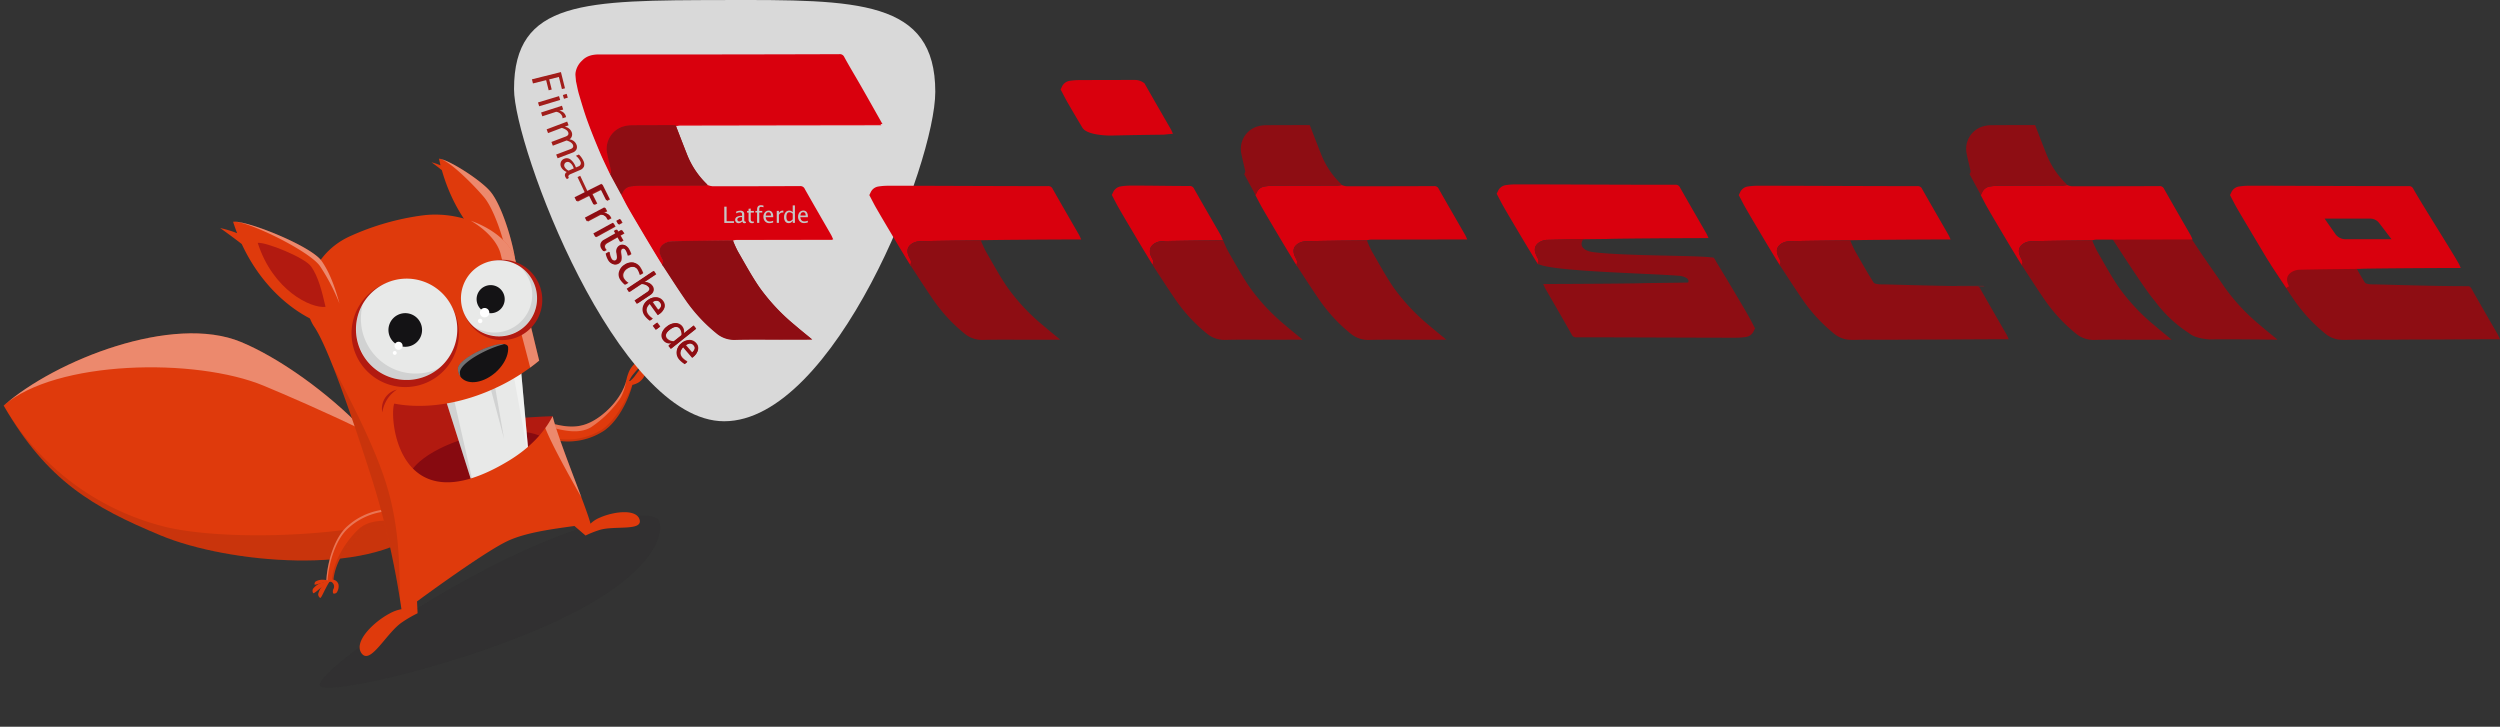 <svg xmlns="http://www.w3.org/2000/svg" xmlns:xlink="http://www.w3.org/1999/xlink" width="874.645" height="254.258" viewBox="0 0 874.645 254.258">
  <rect x="0" y="0" width="874.645" height="254.258" fill="#333333" stroke="none"/>
  <defs>
    <style>
      .cls-1 {
        fill: none;
      }

      .cls-2 {
        clip-path: url(#clip-path);
      }

      .cls-3 {
        opacity: 0.08;
      }

      .cls-4 {
        clip-path: url(#clip-path-3);
      }

      .cls-5 {
        clip-path: url(#clip-path-4);
      }

      .cls-6 {
        fill: #141315;
      }

      .cls-7 {
        fill: #df3a0c;
      }

      .cls-8 {
        opacity: 0.4;
      }

      .cls-9 {
        clip-path: url(#clip-path-5);
      }

      .cls-10 {
        clip-path: url(#clip-path-6);
      }

      .cls-11 {
        fill: #fff;
      }

      .cls-12 {
        fill: #b21a10;
      }

      .cls-13 {
        fill: #870a10;
      }

      .cls-14 {
        fill: #e8e9e8;
      }

      .cls-15 {
        opacity: 0.1;
      }

      .cls-16 {
        clip-path: url(#clip-path-7);
      }

      .cls-17 {
        clip-path: url(#clip-path-8);
      }

      .cls-18 {
        fill: #040506;
      }

      .cls-19 {
        clip-path: url(#clip-path-9);
      }

      .cls-20 {
        clip-path: url(#clip-path-10);
      }

      .cls-21 {
        clip-path: url(#clip-path-11);
      }

      .cls-22 {
        clip-path: url(#clip-path-12);
      }

      .cls-23 {
        clip-path: url(#clip-path-13);
      }

      .cls-24 {
        clip-path: url(#clip-path-14);
      }

      .cls-25 {
        opacity: 0.3;
      }

      .cls-26 {
        clip-path: url(#clip-path-15);
      }

      .cls-27 {
        clip-path: url(#clip-path-16);
      }

      .cls-28 {
        clip-path: url(#clip-path-17);
      }

      .cls-29 {
        clip-path: url(#clip-path-18);
      }

      .cls-30 {
        clip-path: url(#clip-path-19);
      }

      .cls-31 {
        clip-path: url(#clip-path-20);
      }

      .cls-32 {
        clip-path: url(#clip-path-21);
      }

      .cls-33 {
        clip-path: url(#clip-path-22);
      }

      .cls-34 {
        clip-path: url(#clip-path-23);
      }

      .cls-35 {
        clip-path: url(#clip-path-24);
      }

      .cls-36 {
        clip-path: url(#clip-path-25);
      }

      .cls-37 {
        clip-path: url(#clip-path-26);
      }

      .cls-38 {
        clip-path: url(#clip-path-27);
      }

      .cls-39 {
        clip-path: url(#clip-path-28);
      }

      .cls-40 {
        clip-path: url(#clip-path-29);
      }

      .cls-41 {
        clip-path: url(#clip-path-30);
      }

      .cls-42 {
        clip-path: url(#clip-path-31);
      }

      .cls-43 {
        clip-path: url(#clip-path-32);
      }

      .cls-44 {
        clip-path: url(#clip-path-33);
      }

      .cls-45 {
        clip-path: url(#clip-path-34);
      }

      .cls-46 {
        clip-path: url(#clip-path-35);
      }

      .cls-47 {
        clip-path: url(#clip-path-36);
      }

      .cls-48 {
        fill: #d9d9d9;
      }

      .cls-49 {
        fill: #a11d1a;
      }

      .cls-50 {
        fill: #e20613;
      }

      .cls-51 {
        fill: #cfcfcf;
      }

      .cls-52 {
        fill: #8e0d13;
      }

      .cls-53 {
        fill: #d9000d;
      }

      .cls-54 {
        fill: #c6c6c5;
      }
    </style>
    <clipPath id="clip-path">
      <rect id="Rechteck_718" data-name="Rechteck 718" class="cls-1" width="327.218" height="254.258"/>
    </clipPath>
    <clipPath id="clip-path-3">
      <rect id="Rechteck_682" data-name="Rechteck 682" class="cls-1" width="130.533" height="82.335"/>
    </clipPath>
    <clipPath id="clip-path-4">
      <rect id="Rechteck_681" data-name="Rechteck 681" class="cls-1" width="131.886" height="27.331" transform="translate(0 57.765) rotate(-25.976)"/>
    </clipPath>
    <clipPath id="clip-path-5">
      <rect id="Rechteck_684" data-name="Rechteck 684" class="cls-1" width="29.618" height="44.667"/>
    </clipPath>
    <clipPath id="clip-path-6">
      <rect id="Rechteck_683" data-name="Rechteck 683" class="cls-1" width="11.458" height="44.103" transform="translate(0 5.018) rotate(-25.973)"/>
    </clipPath>
    <clipPath id="clip-path-7">
      <rect id="Rechteck_686" data-name="Rechteck 686" class="cls-1" width="19.792" height="30.264"/>
    </clipPath>
    <clipPath id="clip-path-8">
      <rect id="Rechteck_685" data-name="Rechteck 685" class="cls-1" width="7.36" height="30.079" transform="translate(0 3.223) rotate(-25.971)"/>
    </clipPath>
    <clipPath id="clip-path-9">
      <rect id="Rechteck_688" data-name="Rechteck 688" class="cls-1" width="25.646" height="35.036"/>
    </clipPath>
    <clipPath id="clip-path-10">
      <rect id="Rechteck_687" data-name="Rechteck 687" class="cls-1" width="12.509" height="32.88" transform="matrix(0.899, -0.438, 0.438, 0.899, 0, 5.478)"/>
    </clipPath>
    <clipPath id="clip-path-11">
      <rect id="Rechteck_690" data-name="Rechteck 690" class="cls-1" width="23.584" height="34.66"/>
    </clipPath>
    <clipPath id="clip-path-12">
      <rect id="Rechteck_689" data-name="Rechteck 689" class="cls-1" width="9.768" height="33.796" transform="translate(0 4.278) rotate(-25.974)"/>
    </clipPath>
    <clipPath id="clip-path-13">
      <rect id="Rechteck_692" data-name="Rechteck 692" class="cls-1" width="35.576" height="24.92"/>
    </clipPath>
    <clipPath id="clip-path-14">
      <rect id="Rechteck_691" data-name="Rechteck 691" class="cls-1" width="34.182" height="11.066" transform="translate(0 14.972) rotate(-25.976)"/>
    </clipPath>
    <clipPath id="clip-path-15">
      <rect id="Rechteck_694" data-name="Rechteck 694" class="cls-1" width="31.04" height="21.562"/>
    </clipPath>
    <clipPath id="clip-path-16">
      <rect id="Rechteck_693" data-name="Rechteck 693" class="cls-1" width="29.953" height="9.39" transform="matrix(0.899, -0.438, 0.438, 0.899, 0, 13.119)"/>
    </clipPath>
    <clipPath id="clip-path-17">
      <rect id="Rechteck_696" data-name="Rechteck 696" class="cls-1" width="147.591" height="143.223"/>
    </clipPath>
    <clipPath id="clip-path-18">
      <rect id="Rechteck_695" data-name="Rechteck 695" class="cls-1" width="113.496" height="104.022" transform="matrix(0.899, -0.438, 0.438, 0.899, 0, 49.71)"/>
    </clipPath>
    <clipPath id="clip-path-19">
      <rect id="Rechteck_698" data-name="Rechteck 698" class="cls-1" width="127.709" height="107.733"/>
    </clipPath>
    <clipPath id="clip-path-20">
      <rect id="Rechteck_697" data-name="Rechteck 697" class="cls-1" width="109.718" height="66.384" transform="matrix(0.899, -0.438, 0.438, 0.899, 0, 48.055)"/>
    </clipPath>
    <clipPath id="clip-path-21">
      <rect id="Rechteck_700" data-name="Rechteck 700" class="cls-1" width="35.825" height="27.882"/>
    </clipPath>
    <clipPath id="clip-path-22">
      <rect id="Rechteck_699" data-name="Rechteck 699" class="cls-1" width="32.442" height="15.209" transform="translate(0 14.208) rotate(-25.974)"/>
    </clipPath>
    <clipPath id="clip-path-23">
      <rect id="Rechteck_702" data-name="Rechteck 702" class="cls-1" width="31.887" height="24.476"/>
    </clipPath>
    <clipPath id="clip-path-24">
      <rect id="Rechteck_701" data-name="Rechteck 701" class="cls-1" width="29.116" height="13.04" transform="matrix(0.899, -0.438, 0.438, 0.899, 0, 12.753)"/>
    </clipPath>
    <clipPath id="clip-path-25">
      <rect id="Rechteck_704" data-name="Rechteck 704" class="cls-1" width="60.609" height="100.793"/>
    </clipPath>
    <clipPath id="clip-path-26">
      <rect id="Rechteck_703" data-name="Rechteck 703" class="cls-1" width="16.777" height="103.946" transform="translate(0 7.348) rotate(-25.974)"/>
    </clipPath>
    <clipPath id="clip-path-27">
      <rect id="Rechteck_706" data-name="Rechteck 706" class="cls-1" width="50.465" height="82.42"/>
    </clipPath>
    <clipPath id="clip-path-28">
      <rect id="Rechteck_705" data-name="Rechteck 705" class="cls-1" width="15.037" height="84.355" transform="translate(0 6.587) rotate(-25.978)"/>
    </clipPath>
    <clipPath id="clip-path-29">
      <rect id="Rechteck_708" data-name="Rechteck 708" class="cls-1" width="38.357" height="47.503"/>
    </clipPath>
    <clipPath id="clip-path-30">
      <rect id="Rechteck_707" data-name="Rechteck 707" class="cls-1" width="22.191" height="42.03" transform="translate(0 9.719) rotate(-25.975)"/>
    </clipPath>
    <clipPath id="clip-path-31">
      <rect id="Rechteck_710" data-name="Rechteck 710" class="cls-1" width="33.753" height="38.617"/>
    </clipPath>
    <clipPath id="clip-path-32">
      <rect id="Rechteck_709" data-name="Rechteck 709" class="cls-1" width="21.79" height="32.341" transform="translate(0 9.545) rotate(-25.978)"/>
    </clipPath>
    <clipPath id="clip-path-33">
      <rect id="Rechteck_712" data-name="Rechteck 712" class="cls-1" width="31.831" height="29.429"/>
    </clipPath>
    <clipPath id="clip-path-34">
      <rect id="Rechteck_711" data-name="Rechteck 711" class="cls-1" width="25.515" height="20.303" transform="matrix(0.899, -0.438, 0.438, 0.899, 0, 11.176)"/>
    </clipPath>
    <clipPath id="clip-path-35">
      <rect id="Rechteck_714" data-name="Rechteck 714" class="cls-1" width="19.202" height="12.963"/>
    </clipPath>
    <clipPath id="clip-path-36">
      <rect id="Rechteck_713" data-name="Rechteck 713" class="cls-1" width="18.797" height="5.261" transform="matrix(0.899, -0.438, 0.438, 0.899, 0, 8.233)"/>
    </clipPath>
  </defs>
  <g id="Gruppe_3604" data-name="Gruppe 3604" transform="translate(-427 -854.068)">
    <g id="Gruppe_3560" data-name="Gruppe 3560" transform="translate(427 854.068)">
      <g id="Gruppe_3559" data-name="Gruppe 3559" class="cls-2">
        <g id="Gruppe_3558" data-name="Gruppe 3558">
          <g id="Gruppe_3557" data-name="Gruppe 3557" class="cls-2">
            <g id="Gruppe_3476" data-name="Gruppe 3476" class="cls-3" transform="translate(106.986 171.923)">
              <g id="Gruppe_3475" data-name="Gruppe 3475">
                <g id="Gruppe_3474" data-name="Gruppe 3474" class="cls-4">
                  <g id="Gruppe_3473" data-name="Gruppe 3473" transform="translate(0 0)">
                    <g id="Gruppe_3472" data-name="Gruppe 3472" class="cls-5">
                      <path id="Pfad_13477" data-name="Pfad 13477" class="cls-6" d="M201.922,236.15c-32.741,15.952-66.706,40.417-64.844,44.237s52.642-7.888,85.382-23.84,35.042-30.1,33.18-33.924-20.978-2.424-53.718,13.527" transform="translate(-132.1 -212.405)"/>
                    </g>
                  </g>
                </g>
              </g>
            </g>
            <path id="Pfad_13478" data-name="Pfad 13478" class="cls-7" d="M205.436,79.466C202,75.382,190.873,68.292,187.461,67.973q.258,1.188.554,2.339a22.188,22.188,0,0,0-3.166-1.067c1.323.938,2.537,1.882,3.617,2.745,5.845,20.649,19.815,31.457,25.8,32.114-1.084-7.613-4.93-20-8.831-24.639" transform="translate(-33.884 -12.46)"/>
            <g id="Gruppe_3481" data-name="Gruppe 3481" class="cls-8" transform="translate(153.787 50.525)">
              <g id="Gruppe_3480" data-name="Gruppe 3480">
                <g id="Gruppe_3479" data-name="Gruppe 3479" class="cls-9">
                  <g id="Gruppe_3478" data-name="Gruppe 3478" transform="translate(0.001 0)">
                    <g id="Gruppe_3477" data-name="Gruppe 3477" class="cls-10">
                      <path id="Pfad_13479" data-name="Pfad 13479" class="cls-11" d="M206.07,79.472c-3.367-4-14.135-10.9-17.766-11.463,3.553.647,12.175,9.432,15.538,13.434,3.46,4.116,6.878,14.331,8.362,21.9a9.941,9.941,0,0,0,2.7.767c-1.085-7.614-4.93-20-8.832-24.639" transform="translate(-188.305 -62.992)"/>
                    </g>
                  </g>
                </g>
              </g>
            </g>
            <path id="Pfad_13480" data-name="Pfad 13480" class="cls-12" d="M167.245,189.327l6.482,10.321,42.259.663,7.52-24.917a219.528,219.528,0,0,0-26.061,2.362c-6.06.877-16.687-15.936-22.14-15.308-17.957,2.075-8.061,26.879-8.061,26.879" transform="translate(-30.158 -29.774)"/>
            <path id="Pfad_13481" data-name="Pfad 13481" class="cls-13" d="M197.215,186.59c-13.816,3.6-23.832,11.063-22.37,16.68s13.845,7.258,27.662,3.665,23.833-11.062,22.371-16.679-13.847-7.26-27.663-3.667" transform="translate(-32.024 -33.854)"/>
            <path id="Pfad_13482" data-name="Pfad 13482" class="cls-14" d="M190.685,167.634l9.044,28.534s6.846,4.169,13.4,2.006c5.948-1.964,6.987-8.3,6.987-8.3l-3.155-35.037Z" transform="translate(-34.954 -28.382)"/>
            <g id="Gruppe_3486" data-name="Gruppe 3486" class="cls-15" transform="translate(151.805 137.941)">
              <g id="Gruppe_3485" data-name="Gruppe 3485">
                <g id="Gruppe_3484" data-name="Gruppe 3484" class="cls-16">
                  <g id="Gruppe_3483" data-name="Gruppe 3483" transform="translate(0.001 0)">
                    <g id="Gruppe_3482" data-name="Gruppe 3482" class="cls-17">
                      <path id="Pfad_13483" data-name="Pfad 13483" class="cls-18" d="M193.376,168.9l-2.691,1.311,9.044,28.535s.176.107.5.275Z" transform="translate(-186.76 -168.902)"/>
                    </g>
                  </g>
                </g>
              </g>
            </g>
            <g id="Gruppe_3491" data-name="Gruppe 3491" class="cls-8" transform="translate(170.76 126.451)">
              <g id="Gruppe_3490" data-name="Gruppe 3490">
                <g id="Gruppe_3489" data-name="Gruppe 3489" class="cls-19">
                  <g id="Gruppe_3488" data-name="Gruppe 3488" transform="translate(0 0)">
                    <g id="Gruppe_3487" data-name="Gruppe 3487" class="cls-20">
                      <path id="Pfad_13484" data-name="Pfad 13484" class="cls-11" d="M219.284,156.255l6.073,33.615L222.2,154.833Z" transform="translate(-210.956 -154.833)"/>
                    </g>
                  </g>
                </g>
              </g>
            </g>
            <g id="Gruppe_3496" data-name="Gruppe 3496" class="cls-15" transform="translate(161.563 118.911)">
              <g id="Gruppe_3495" data-name="Gruppe 3495">
                <g id="Gruppe_3494" data-name="Gruppe 3494" class="cls-21">
                  <g id="Gruppe_3493" data-name="Gruppe 3493" transform="translate(0 0)">
                    <g id="Gruppe_3492" data-name="Gruppe 3492" class="cls-22">
                      <path id="Pfad_13485" data-name="Pfad 13485" class="cls-18" d="M205.159,147.255l8.812,33.005-6.021-34.66Z" transform="translate(-199.17 -145.6)"/>
                    </g>
                  </g>
                </g>
              </g>
            </g>
            <path id="Pfad_13486" data-name="Pfad 13486" class="cls-7" d="M274.317,157.066a3.218,3.218,0,0,1,.871,1.9,5.7,5.7,0,0,1-2.5,3.616,7.455,7.455,0,0,1-3.893,1.041c-.155-1.116,1.369-1.516,2.728-3.472,1.381-1.877,2.4-3.29,2.8-3.085" transform="translate(-49.269 -28.787)"/>
            <path id="Pfad_13487" data-name="Pfad 13487" class="cls-7" d="M253.458,181.314a23.021,23.021,0,0,1-16.724,2.363l.855-5.381c5.393,1.279,9.455,1.228,14.159-1.679s9.5-8.319,10.774-13.709l2.393.566c-1.424,6.027-5.4,14.125-10.668,17.372-.261.162-.525.317-.79.468" transform="translate(-43.395 -29.862)"/>
            <g id="Gruppe_3501" data-name="Gruppe 3501" class="cls-15" transform="translate(190.791 133.611)">
              <g id="Gruppe_3500" data-name="Gruppe 3500">
                <g id="Gruppe_3499" data-name="Gruppe 3499" class="cls-23">
                  <g id="Gruppe_3498" data-name="Gruppe 3498" transform="translate(0 0)">
                    <g id="Gruppe_3497" data-name="Gruppe 3497" class="cls-24">
                      <path id="Pfad_13488" data-name="Pfad 13488" class="cls-18" d="M253.229,180.736c.265-.151.538-.292.789-.466,6.934-4.856,10.9-16.67,10.9-16.67-1.425,6.026-5.4,14.125-10.668,17.371q-.392.243-.79.468a23.013,23.013,0,0,1-16.723,2.364l.1-.635a23.01,23.01,0,0,0,16.393-2.431" transform="translate(-234.186 -163.6)"/>
                    </g>
                  </g>
                </g>
              </g>
            </g>
            <g id="Gruppe_3506" data-name="Gruppe 3506" class="cls-25" transform="translate(192.201 133.044)">
              <g id="Gruppe_3505" data-name="Gruppe 3505">
                <g id="Gruppe_3504" data-name="Gruppe 3504" class="cls-26">
                  <g id="Gruppe_3503" data-name="Gruppe 3503" transform="translate(0 0.001)">
                    <g id="Gruppe_3502" data-name="Gruppe 3502" class="cls-27">
                      <path id="Pfad_13489" data-name="Pfad 13489" class="cls-11" d="M251.891,176.616c-4.7,2.907-8.767,2.956-14.159,1.679l-.218,1.375c4.581,1.171,9.243,1.856,12.9-.4a38.092,38.092,0,0,0,9.661-9.379c2-2.649,2.591-6.986,2.591-6.986-1.274,5.39-6.066,10.806-10.772,13.71" transform="translate(-235.739 -162.907)"/>
                    </g>
                  </g>
                </g>
              </g>
            </g>
            <path id="Pfad_13490" data-name="Pfad 13490" class="cls-7" d="M1.569,168.067c15.183,26.292,31.083,35.5,54.91,45.416s72.723,14.076,90.9-1.864c-1.506-24.128-38.923-55.875-62.751-65.788s-64.881,6.294-83.056,22.236" transform="translate(-0.288 -26.175)"/>
            <g id="Gruppe_3511" data-name="Gruppe 3511" class="cls-15" transform="translate(1.281 92.181)">
              <g id="Gruppe_3510" data-name="Gruppe 3510">
                <g id="Gruppe_3509" data-name="Gruppe 3509" class="cls-28">
                  <g id="Gruppe_3508" data-name="Gruppe 3508" transform="translate(0 0)">
                    <g id="Gruppe_3507" data-name="Gruppe 3507" class="cls-29">
                      <path id="Pfad_13491" data-name="Pfad 13491" class="cls-18" d="M58.344,216.23A90.627,90.627,0,0,1,1.568,173.738c15.183,26.292,31.084,35.5,54.91,45.416s72.723,14.075,90.9-1.86a28.525,28.525,0,0,0-.807-5.063c-29.794,8.361-69.965,8.366-88.227,4" transform="translate(-1.569 -124.028)"/>
                    </g>
                  </g>
                </g>
              </g>
            </g>
            <g id="Gruppe_3516" data-name="Gruppe 3516" class="cls-8" transform="translate(0 91.205)">
              <g id="Gruppe_3515" data-name="Gruppe 3515">
                <g id="Gruppe_3514" data-name="Gruppe 3514" class="cls-30">
                  <g id="Gruppe_3513" data-name="Gruppe 3513" transform="translate(0 0)">
                    <g id="Gruppe_3512" data-name="Gruppe 3512" class="cls-31">
                      <path id="Pfad_13492" data-name="Pfad 13492" class="cls-11" d="M92.587,161.14c7.584,3.155,20.827,8.847,35.409,15.918-13.087-13.743-30.277-25.782-43.37-31.227C60.8,135.918,19.746,152.125,1.57,168.066c18.176-15.941,67.191-16.838,91.017-6.926" transform="translate(-0.288 -117.381)"/>
                    </g>
                  </g>
                </g>
              </g>
            </g>
            <path id="Pfad_13493" data-name="Pfad 13493" class="cls-7" d="M147.629,223.666a23.014,23.014,0,0,1,15.963-5.514l.191,5.448c-5.535-.223-9.518.6-13.577,4.353s-7.736,9.98-7.958,15.514l-2.458-.1c.25-6.19,2.605-14.9,7.152-19.094q.338-.311.687-.607" transform="translate(-25.624 -39.984)"/>
            <g id="Gruppe_3521" data-name="Gruppe 3521" class="cls-25" transform="translate(107.587 175.671)">
              <g id="Gruppe_3520" data-name="Gruppe 3520">
                <g id="Gruppe_3519" data-name="Gruppe 3519" class="cls-32">
                  <g id="Gruppe_3518" data-name="Gruppe 3518" transform="translate(-0.001 0)">
                    <g id="Gruppe_3517" data-name="Gruppe 3517" class="cls-33">
                      <path id="Pfad_13494" data-name="Pfad 13494" class="cls-11" d="M147.991,224.314c-.232.2-.461.4-.688.608-4.395,4.057-6.74,12.325-7.117,18.461l-.4-.016c.25-6.189,2.6-14.9,7.151-19.093q.337-.311.687-.607a23.021,23.021,0,0,1,15.964-5.517l.022.644a23,23,0,0,0-15.623,5.52" transform="translate(-133.211 -215.655)"/>
                    </g>
                  </g>
                </g>
              </g>
            </g>
            <g id="Gruppe_3526" data-name="Gruppe 3526" class="cls-15" transform="translate(110.472 179.222)">
              <g id="Gruppe_3525" data-name="Gruppe 3525">
                <g id="Gruppe_3524" data-name="Gruppe 3524" class="cls-34">
                  <g id="Gruppe_3523" data-name="Gruppe 3523" transform="translate(0 0)">
                    <g id="Gruppe_3522" data-name="Gruppe 3522" class="cls-35">
                      <path id="Pfad_13495" data-name="Pfad 13495" class="cls-18" d="M151.577,225.958c3.154-2.913,7.862-3.13,12.581-2.859l.049,1.392c-5.535-.223-9.518.6-13.577,4.352s-7.734,9.985-7.955,15.52l-.556-.023c.291-6.564,4.641-13.937,9.458-18.381" transform="translate(-136.523 -220.101)"/>
                    </g>
                  </g>
                </g>
              </g>
            </g>
            <path id="Pfad_13496" data-name="Pfad 13496" class="cls-7" d="M162.024,158.054c10.635,2.062,23.909.176,36.7-6.057a69.74,69.74,0,0,0,14-8.983c-3.443-14.2-6.758-27.939-8.415-35.262-1.625-8.395-16.468-17.391-31.994-15.592a89.868,89.868,0,0,0-26.15,7.514c-13.809,6.485-18.137,22.878-12.01,31.672,4.908,7.463,13.209,31.539,20.348,53.987a294.258,294.258,0,0,1,10.04,44.653,13.051,13.051,0,0,0-4.121,1.493c-5.759,3.043-12.728,9.973-9.835,13.937,3.084,4.222,8.611-7.038,14.078-10.79a42.34,42.34,0,0,1,5.524-3.22l-.193-4.154c8.336-6.1,24.3-17.527,31.35-20.965,6.236-3.038,15.483-4.286,23.723-5.415l3.884,3.343a34.754,34.754,0,0,1,4.859-1.936c5.174-1.63,15.214.484,14.05-3.629-1.094-3.861-9.072-2.867-13.936-.691a10.092,10.092,0,0,0-3.247,2.114c-1.183-5.089-11.09-28.731-13.235-37.6-2.9,5.542-7.782,10.991-15.387,15.594-38.981,23.585-41.87-15.437-40.032-20.015" transform="translate(-24.093 -16.851)"/>
            <path id="Pfad_13497" data-name="Pfad 13497" class="cls-7" d="M134.744,250.014a1.206,1.206,0,0,1,.393-1.058,4.889,4.889,0,0,1,3-.575,7.9,7.9,0,0,1,2.066.452c.006.013-1.189.173-2.538.548-1.332.331-2.815.876-2.921.633" transform="translate(-24.697 -45.522)"/>
            <path id="Pfad_13498" data-name="Pfad 13498" class="cls-7" d="M134.109,253.129a1.61,1.61,0,0,1-.06-1.505,6.521,6.521,0,0,1,3.384-2.252,10.634,10.634,0,0,1,2.766-.5c.018.011-1.369.824-2.834,1.982-1.459,1.089-3,2.525-3.256,2.279" transform="translate(-24.543 -45.619)"/>
            <path id="Pfad_13499" data-name="Pfad 13499" class="cls-7" d="M136.99,254.7a1.615,1.615,0,0,1-.689-1.342,6.528,6.528,0,0,1,2.124-3.469,10.655,10.655,0,0,1,2.3-1.624c.02,0-.9,1.326-1.736,2.991-.867,1.606-1.66,3.558-2,3.443" transform="translate(-24.985 -45.508)"/>
            <path id="Pfad_13500" data-name="Pfad 13500" class="cls-7" d="M142.376,253.17a1.268,1.268,0,0,0,1.135-.357,3.94,3.94,0,0,0,.647-2.726,2.335,2.335,0,0,0-3.882-1.178,1.863,1.863,0,0,1,2.156,2.563c-.39.575-.307,1.574-.056,1.7" transform="translate(-25.713 -45.509)"/>
            <g id="Gruppe_3531" data-name="Gruppe 3531" class="cls-8" transform="translate(157.067 73.607)">
              <g id="Gruppe_3530" data-name="Gruppe 3530">
                <g id="Gruppe_3529" data-name="Gruppe 3529" class="cls-36">
                  <g id="Gruppe_3528" data-name="Gruppe 3528" transform="translate(0.001 -0.001)">
                    <g id="Gruppe_3527" data-name="Gruppe 3527" class="cls-37">
                      <path id="Pfad_13501" data-name="Pfad 13501" class="cls-11" d="M201.686,94.561c5.656,3.318,9.652,7.791,10.537,12.046,1.656,6.926,6.512,24.912,10.241,39.335q1.623-1.192,3.136-2.448c-3.443-14.2-6.759-27.939-8.415-35.26-1.018-5.253-7.206-10.74-15.5-13.673m38.7,96.772c-3.455-9.232-8.59-22.291-10.064-28.383a33.863,33.863,0,0,1-2.577,4.15c2.3,5.751,7.52,15.25,12.636,24.235" transform="translate(-194.038 -90.94)"/>
                    </g>
                  </g>
                </g>
              </g>
            </g>
            <g id="Gruppe_3536" data-name="Gruppe 3536" class="cls-15" transform="translate(103.053 127.68)">
              <g id="Gruppe_3535" data-name="Gruppe 3535">
                <g id="Gruppe_3534" data-name="Gruppe 3534" class="cls-38">
                  <g id="Gruppe_3533" data-name="Gruppe 3533" transform="translate(-0.001 0.001)">
                    <g id="Gruppe_3532" data-name="Gruppe 3532" class="cls-39">
                      <path id="Pfad_13502" data-name="Pfad 13502" class="cls-18" d="M142.433,156.485c4.358,10.947,9.464,26.154,14.085,40.681a292.909,292.909,0,0,1,9.592,41.618c-.431-8.009.437-24.1-4.979-41.13-4.625-14.526-13.426-30.668-18.7-41.17" transform="translate(-129.16 -156.365)"/>
                    </g>
                  </g>
                </g>
              </g>
            </g>
            <path id="Pfad_13503" data-name="Pfad 13503" class="cls-7" d="M129.821,108.725c-3.689-5.282-26.334-14.317-30.987-13.738.439,1.382.918,2.718,1.422,4.015a37.58,37.58,0,0,0-5.944-1.812c2.649,1.878,5.173,3.761,7.554,5.594,10.009,21.619,28.461,30.163,36.273,29.309-2.089-9.123-4.177-17.439-8.318-23.368" transform="translate(-17.288 -17.407)"/>
            <g id="Gruppe_3541" data-name="Gruppe 3541" class="cls-8" transform="translate(81.546 67.861)">
              <g id="Gruppe_3540" data-name="Gruppe 3540">
                <g id="Gruppe_3539" data-name="Gruppe 3539" class="cls-40">
                  <g id="Gruppe_3538" data-name="Gruppe 3538" transform="translate(0.001 0)">
                    <g id="Gruppe_3537" data-name="Gruppe 3537" class="cls-41">
                      <path id="Pfad_13504" data-name="Pfad 13504" class="cls-11" d="M130.232,110.479a70.876,70.876,0,0,1,6.84,13.125c-1.561-5.73-3.424-10.856-6.236-14.879-3.688-5.282-26.333-14.317-30.987-13.738,4.654-.58,26.693,10.21,30.383,15.492" transform="translate(-99.849 -85.267)"/>
                    </g>
                  </g>
                </g>
              </g>
            </g>
            <path id="Pfad_13505" data-name="Pfad 13505" class="cls-12" d="M129.11,112.324c-2.228-3.188-15.9-8.642-18.708-8.293,5.283,16.527,18.483,22.974,23.725,22.4-1.26-5.508-2.52-10.528-5.02-14.107" transform="translate(-20.237 -19.067)"/>
            <path id="Pfad_13506" data-name="Pfad 13506" class="cls-12" d="M161.219,121.672a18.785,18.785,0,1,0,25.078,8.762l-.033-.069a18.747,18.747,0,0,0-25.045-8.694" transform="translate(-27.604 -21.958)"/>
            <path id="Pfad_13507" data-name="Pfad 13507" class="cls-14" d="M162.52,121.128a17.723,17.723,0,1,0,23.66,8.27c-.011-.022-.022-.045-.033-.067a17.684,17.684,0,0,0-23.626-8.2h0" transform="translate(-27.952 -21.878)"/>
            <g id="Gruppe_3546" data-name="Gruppe 3546" class="cls-15" transform="translate(120.064 100.225)">
              <g id="Gruppe_3545" data-name="Gruppe 3545">
                <g id="Gruppe_3544" data-name="Gruppe 3544" class="cls-42">
                  <g id="Gruppe_3543" data-name="Gruppe 3543" transform="translate(0 0)">
                    <g id="Gruppe_3542" data-name="Gruppe 3542" class="cls-43">
                      <path id="Pfad_13508" data-name="Pfad 13508" class="cls-18" d="M156.181,143.8a19.124,19.124,0,0,1-1.251-13.509,17.7,17.7,0,0,0,26.64,22.444,19.111,19.111,0,0,1-25.389-8.935" transform="translate(-148.034 -124.108)"/>
                    </g>
                  </g>
                </g>
              </g>
            </g>
            <path id="Pfad_13509" data-name="Pfad 13509" class="cls-6" d="M169.733,134.74a5.88,5.88,0,1,0,7.85,2.743l-.01-.022a5.87,5.87,0,0,0-7.84-2.721" transform="translate(-30.503 -24.591)"/>
            <path id="Pfad_13510" data-name="Pfad 13510" class="cls-11" d="M168.657,150.43a.674.674,0,1,0,.9.313v0a.673.673,0,0,0-.9-.312h0" transform="translate(-30.846 -27.562)"/>
            <path id="Pfad_13511" data-name="Pfad 13511" class="cls-11" d="M169.814,146.55a1.412,1.412,0,1,0,1.885.66l0-.007a1.41,1.41,0,0,0-1.882-.653" transform="translate(-30.981 -26.838)"/>
            <path id="Pfad_13512" data-name="Pfad 13512" class="cls-12" d="M205.844,112.677a14.053,14.053,0,1,0,18.76,6.56l-.028-.055a14.021,14.021,0,0,0-18.731-6.506h0" transform="translate(-36.274 -20.396)"/>
            <path id="Pfad_13513" data-name="Pfad 13513" class="cls-14" d="M205,112.82a13.312,13.312,0,1,0,17.771,6.214l-.025-.052A13.283,13.283,0,0,0,205,112.819h0" transform="translate(-36.195 -20.436)"/>
            <g id="Gruppe_3551" data-name="Gruppe 3551" class="cls-15" transform="translate(160.545 92.26)">
              <g id="Gruppe_3550" data-name="Gruppe 3550">
                <g id="Gruppe_3549" data-name="Gruppe 3549" class="cls-44">
                  <g id="Gruppe_3548" data-name="Gruppe 3548" transform="translate(0 0)">
                    <g id="Gruppe_3547" data-name="Gruppe 3547" class="cls-45">
                      <path id="Pfad_13514" data-name="Pfad 13514" class="cls-18" d="M218.926,114.027a13.263,13.263,0,0,1-15.886,21.142,13.264,13.264,0,1,0,15.886-21.142" transform="translate(-197.763 -113.161)"/>
                    </g>
                  </g>
                </g>
              </g>
            </g>
            <path id="Pfad_13515" data-name="Pfad 13515" class="cls-6" d="M206.953,122.631a4.915,4.915,0,1,0,6.561,2.294l-.009-.019a4.906,4.906,0,0,0-6.552-2.275" transform="translate(-37.426 -22.389)"/>
            <path id="Pfad_13516" data-name="Pfad 13516" class="cls-11" d="M205.172,136.614a.785.785,0,1,0,1.048.368l0-.006a.782.782,0,0,0-1.045-.363" transform="translate(-37.527 -25.028)"/>
            <path id="Pfad_13517" data-name="Pfad 13517" class="cls-11" d="M206.517,132.1a1.644,1.644,0,1,0,2.2.761v0a1.64,1.64,0,0,0-2.19-.763l-.007,0" transform="translate(-37.686 -24.184)"/>
            <path id="Pfad_13518" data-name="Pfad 13518" class="cls-12" d="M164.771,171.539a11.373,11.373,0,0,1,4.072-4.646,6.834,6.834,0,0,0-5.1,7.983,11.622,11.622,0,0,1,1.032-3.338" transform="translate(-29.99 -30.592)"/>
            <path id="Pfad_13519" data-name="Pfad 13519" class="cls-6" d="M196.139,156.146c.263,4.125,4.415,5.77,9.273,3.675s8.586-7.139,8.322-11.263-17.858,3.462-17.595,7.588" transform="translate(-35.953 -27.013)"/>
            <g id="Gruppe_3556" data-name="Gruppe 3556" class="cls-8" transform="translate(158.735 118.867)">
              <g id="Gruppe_3555" data-name="Gruppe 3555">
                <g id="Gruppe_3554" data-name="Gruppe 3554" class="cls-46">
                  <g id="Gruppe_3553" data-name="Gruppe 3553" transform="translate(0 0)">
                    <g id="Gruppe_3552" data-name="Gruppe 3552" class="cls-47">
                      <path id="Pfad_13520" data-name="Pfad 13520" class="cls-11" d="M196.845,157.478c-.213-3.313,9.14-8.476,15.484-10.075-4.212-.545-16.41,5.3-16.189,8.741a4.932,4.932,0,0,0,.92,2.666,6.8,6.8,0,0,1-.214-1.332" transform="translate(-194.688 -145.88)"/>
                    </g>
                  </g>
                </g>
              </g>
            </g>
            <path id="Pfad_13521" data-name="Pfad 13521" class="cls-7" d="M273.876,155.186a2.052,2.052,0,0,0-1.917-.164,8.332,8.332,0,0,0-3.068,4.19,13.636,13.636,0,0,0-.807,3.5c1.12-.124,1.131-1.7,2.692-3.5,1.478-1.8,3.4-3.684,3.1-4.026" transform="translate(-49.141 -28.386)"/>
            <path id="Pfad_13522" data-name="Pfad 13522" class="cls-48" d="M367.582,32.126c0,25.052-35.365,115.263-73.873,115.254C256.127,147.368,220.2,51.1,220.2,31.2,220.2.012,244.883.121,293.709.012c46.614-.1,73.873-.212,73.873,32.113" transform="translate(-40.365 0)"/>
            <path id="Pfad_13523" data-name="Pfad 13523" class="cls-49" d="M227.868,33.411l10.149-2.537,1.418,5.67-1.076.269L237.3,32.581l-3.4.851.889,3.552-1.063.266-.889-3.552-4.608,1.152Z" transform="translate(-41.769 -5.659)"/>
            <path id="Pfad_13524" data-name="Pfad 13524" class="cls-49" d="M230.477,43.209,237.829,41l.4,1.334-7.352,2.211Zm8.686-2.611,1.334-.4.4,1.334-1.334.4Z" transform="translate(-42.248 -7.368)"/>
            <path id="Pfad_13525" data-name="Pfad 13525" class="cls-49" d="M231.794,47.66l7.3-2.367.43,1.324-1.372.445a2.6,2.6,0,0,1,2.273,1.789,2.93,2.93,0,0,1,.1.435l-1.236.4a2.019,2.019,0,0,0-.082-.642,2.576,2.576,0,0,0-2.174-1.622l-4.815,1.562Z" transform="translate(-42.489 -8.302)"/>
            <path id="Pfad_13526" data-name="Pfad 13526" class="cls-49" d="M234.176,54.8l7.179-2.72.493,1.3L240.5,53.9a3.018,3.018,0,0,1,2.435,1.874,2.1,2.1,0,0,1-.764,2.534,2.943,2.943,0,0,1,2.426,1.832,2.05,2.05,0,0,1,0,1.686,2.363,2.363,0,0,1-1.365,1.114l-5.223,1.979-.5-1.309,5.018-1.9q1.229-.466.861-1.437-.382-1.012-2.238-1.578l-4.813,1.824-.5-1.308,5.018-1.9q1.235-.468.86-1.46t-2.239-1.562l-4.813,1.824Z" transform="translate(-42.926 -9.547)"/>
            <path id="Pfad_13527" data-name="Pfad 13527" class="cls-49" d="M242.318,72.317a3.658,3.658,0,0,1-2.011-1.758,2.208,2.208,0,0,1-.078-1.691,1.99,1.99,0,0,1,1.138-1.174,2.161,2.161,0,0,1,2.194.207,5.628,5.628,0,0,1,1.817,2.515l.132.305.849-.366a1.2,1.2,0,0,0,.684-1.788,5.131,5.131,0,0,0-1.563-1.92l1.058-.455a7.02,7.02,0,0,1,1.568,2.194,2.682,2.682,0,0,1,.218,1.973,2.386,2.386,0,0,1-1.415,1.274l-3.194,1.374q-1.1.472-.806,1.147a1.758,1.758,0,0,0,.131.236l-.669.4a2.406,2.406,0,0,1-.621-.871,1.245,1.245,0,0,1,.566-1.6m.614-.487,1.824-.786-.172-.433a3.5,3.5,0,0,0-1.13-1.53,1.3,1.3,0,0,0-1.328-.2,1.135,1.135,0,0,0-.64.66,1.186,1.186,0,0,0,.023.928,2.908,2.908,0,0,0,1.423,1.359" transform="translate(-44.011 -12.133)"/>
            <rect id="Rechteck_715" data-name="Rechteck 715" class="cls-49" width="1.047" height="6.277" transform="translate(202.048 61.95) rotate(-25.206)"/>
            <path id="Pfad_13528" data-name="Pfad 13528" class="cls-49" d="M246.654,83.714l9.357-4.678,2.614,5.23-.993.5-1.949-3.9-3.136,1.568,1.637,3.275-.98.49-1.637-3.276-4.25,2.123Z" transform="translate(-45.213 -14.488)"/>
            <path id="Pfad_13529" data-name="Pfad 13529" class="cls-49" d="M251.046,92.618l6.784-3.593.651,1.23-1.273.676a2.6,2.6,0,0,1,2.548,1.369,3.107,3.107,0,0,1,.177.411l-1.149.608a2.008,2.008,0,0,0-.192-.618,2.573,2.573,0,0,0-2.422-1.221L251.7,93.848Z" transform="translate(-46.018 -16.319)"/>
            <path id="Pfad_13530" data-name="Pfad 13530" class="cls-49" d="M254.651,98.99l6.727-3.7.671,1.22-6.727,3.7Zm7.947-4.368,1.219-.671.671,1.22-1.22.67Z" transform="translate(-46.679 -17.222)"/>
            <path id="Pfad_13531" data-name="Pfad 13531" class="cls-49" d="M257.976,105.109a2.206,2.206,0,0,1-.291-1.739,2.315,2.315,0,0,1,1.174-1.352l3.919-2.234-.476-.834.909-.519.476.836,1.21-.689.806,1.142-1.326.757.995,1.744-.911.518L263.465,101l-3.7,2.107q-1.308.744-.664,1.875a3.11,3.11,0,0,0,.412.537l-.835.476a4.279,4.279,0,0,1-.706-.882" transform="translate(-47.222 -18.043)"/>
            <path id="Pfad_13532" data-name="Pfad 13532" class="cls-49" d="M260.7,110.208a7.713,7.713,0,0,1-.813-2.218l1.1-.657a5.485,5.485,0,0,0,.641,2.384,1.518,1.518,0,0,0,.793.687,1,1,0,0,0,.9-.079q.611-.368.44-1.56l-.122-.875a2.387,2.387,0,0,1,.919-2.655,1.924,1.924,0,0,1,1.72-.2,3,3,0,0,1,1.5,1.373,8.87,8.87,0,0,1,.669,1.453l.1.279-.993.6a7,7,0,0,0-.657-1.766q-.691-1.152-1.528-.649-.539.325-.385,1.419l.1.72a4.488,4.488,0,0,1-.04,1.9,1.928,1.928,0,0,1-.9,1.092,2.043,2.043,0,0,1-1.834.172,3.132,3.132,0,0,1-1.611-1.415" transform="translate(-47.639 -19.231)"/>
            <path id="Pfad_13533" data-name="Pfad 13533" class="cls-49" d="M265.938,118.431a3.308,3.308,0,0,1-.407-2.8,4.205,4.205,0,0,1,1.906-2.421,4.017,4.017,0,0,1,3.009-.7,3.76,3.76,0,0,1,2.4,1.832,9.31,9.31,0,0,1,.866,1.828l-.985.625a7.207,7.207,0,0,0-.737-1.81,2.09,2.09,0,0,0-1.6-1.018,3.307,3.307,0,0,0-2.153.6,3.166,3.166,0,0,0-1.411,1.68,2.155,2.155,0,0,0,.255,1.9,4.508,4.508,0,0,0,1.464,1.4l-1.015.644a8.3,8.3,0,0,1-1.594-1.752" transform="translate(-48.647 -20.611)"/>
            <path id="Pfad_13534" data-name="Pfad 13534" class="cls-49" d="M268.821,122.257l9.286-6.193.773,1.16-4.1,2.733a3.206,3.206,0,0,1,2.838,1.352,2.073,2.073,0,0,1,.356,1.673,2.383,2.383,0,0,1-1.084,1.437L272.3,127.48l-.773-1.159,4.211-2.808a2.241,2.241,0,0,0,.875-.885.941.941,0,0,0-.158-.894,3.086,3.086,0,0,0-2.731-1.075l-4.135,2.757Z" transform="translate(-49.276 -21.275)"/>
            <path id="Pfad_13535" data-name="Pfad 13535" class="cls-49" d="M278.048,135.415a8.5,8.5,0,0,1-1.738-1.7,3.65,3.65,0,0,1-.693-2.908,4.072,4.072,0,0,1,1.755-2.571,4.282,4.282,0,0,1,2.877-.9,3.019,3.019,0,0,1,2.313,1.314,2.551,2.551,0,0,1,.447,2.325,4.542,4.542,0,0,1-1.847,2.255l-.355.246-2.815-3.94q-2.048,1.836-.667,3.771a6.411,6.411,0,0,0,1.62,1.464Zm.832-6.434,1.968,2.756q1.743-1.246.814-2.544t-2.783-.212" transform="translate(-50.51 -23.339)"/>
            <rect id="Rechteck_716" data-name="Rechteck 716" class="cls-49" width="1.745" height="1.746" transform="translate(228.58 113.853) rotate(-36.972)"/>
            <path id="Pfad_13536" data-name="Pfad 13536" class="cls-49" d="M285.958,146.148l1.129-.9a2.734,2.734,0,0,1-2.86-.994,2.625,2.625,0,0,1-.568-2.336,4.363,4.363,0,0,1,1.668-2.344,4.9,4.9,0,0,1,2.972-1.214,2.983,2.983,0,0,1,2.98,3.55l3.412-2.716.871,1.1-8.732,6.951Zm4.573-3.64a3.189,3.189,0,0,0-.53-2.2q-1.246-1.564-3.639.342-2.108,1.676-1,3.069a3.1,3.1,0,0,0,2.4.988Z" transform="translate(-51.982 -25.363)"/>
            <path id="Pfad_13537" data-name="Pfad 13537" class="cls-49" d="M292.855,153.845a8.443,8.443,0,0,1-1.883-1.539,3.647,3.647,0,0,1-.949-2.836,4.068,4.068,0,0,1,1.518-2.715,4.278,4.278,0,0,1,2.787-1.152,3.017,3.017,0,0,1,2.42,1.1,2.555,2.555,0,0,1,.653,2.276,4.544,4.544,0,0,1-1.638,2.412l-.331.275L292.275,148q-1.878,2.012-.329,3.814a6.457,6.457,0,0,0,1.745,1.316Zm.254-6.48,2.207,2.567q1.624-1.4.583-2.608t-2.79.041" transform="translate(-53.159 -26.69)"/>
            <path id="Pfad_13538" data-name="Pfad 13538" class="cls-50" d="M259.065,65.636c-1.17-2.5-2.415-4.974-3.489-7.517-1.528-3.617-3.015-7.256-4.356-10.944-1.11-3.049-2.02-6.172-2.943-9.284-.439-1.479-.7-3.012-1.039-4.52,0-.084-.193-2.095-.193-2.178a4.883,4.883,0,0,1,.125-1.243,7.132,7.132,0,0,1,2.181-3.749c1.584-1.687,3.629-2.147,6-2.144q41.589.049,83.179-.091a1.679,1.679,0,0,1,1.8.982c1.876,3.442,3.919,6.793,5.866,10.2,2.445,4.276,4.854,8.572,7.4,13.074h-1.505q-34.448.051-68.9.113a8.268,8.268,0,0,0-1.392.238c-5.162.007-10.325-.018-15.486.044a10.292,10.292,0,0,0-3.13.573,8.118,8.118,0,0,0-5.15,9.242c.386,2.063.943,4.093,1.361,6.151.063.318-.215.7-.334,1.055" transform="translate(-45.285 -4.393)"/>
            <path id="Pfad_13539" data-name="Pfad 13539" class="cls-50" d="M280.96,107.584c-.6-.9-1.446-2.283-2.007-3.206q-2.446-4.017-4.843-8.066c-1.732-2.917-3.465-5.834-5.158-8.777-.842-1.464-1.591-2.983-2.383-4.477.145-.291.292-.578.43-.871A3.507,3.507,0,0,1,269.62,80.1a20.662,20.662,0,0,1,3.459-.278c7.329-.034,14.658-.03,21.987-.053a11.455,11.455,0,0,0,1.455-.183,6.76,6.76,0,0,0,1.623.409q15.206.015,30.414-.048a1.617,1.617,0,0,1,1.658,1c3,5.312,6.066,10.581,9.1,15.871.277.484.479,1.014.769,1.637l-1.526,0q-16.02.026-32.041.058a6.854,6.854,0,0,0-1.263.241c-7.033.091-14.068.151-21.1.313a5.484,5.484,0,0,0-2.892.9c-1.629,1.151-1.807,2.587-.97,4.47.366.826,1.308,2.134.663,3.147" transform="translate(-48.864 -14.588)"/>
            <path id="Pfad_13540" data-name="Pfad 13540" class="cls-49" d="M283.72,111.378c.646-1.013-.087-1.811-.453-2.637-.835-1.884-.658-3.319.971-4.471a5.5,5.5,0,0,1,2.891-.9c7.032-.163,14.065-.221,21.1-.314a39.094,39.094,0,0,0,1.688,3.731c2.426,4.187,4.73,8.467,7.454,12.456a69.041,69.041,0,0,0,12.281,13.18c2.085,1.8,4.237,3.516,6.169,5.112l-10.32.016-.876,0c-5.22.008-10.441-.078-15.656.063a9.552,9.552,0,0,1-6.6-2.375,55.8,55.8,0,0,1-10.26-11c-2.886-4.14-5.588-8.406-8.366-12.62-.041-.061-.017-.163-.024-.247" transform="translate(-51.835 -18.892)"/>
            <path id="Pfad_13541" data-name="Pfad 13541" class="cls-49" d="M295.376,74.912a11.65,11.65,0,0,1-1.454.183c-7.329.023-14.659.019-21.989.053a20.58,20.58,0,0,0-3.458.276,3.506,3.506,0,0,0-2.622,2.091c-.137.293-.286.581-.429.871L261.5,71.159c.119-.353.4-.737.333-1.055-.416-2.057-.974-4.089-1.36-6.151a8.118,8.118,0,0,1,5.15-9.243,10.327,10.327,0,0,1,3.129-.572c5.162-.064,10.325-.038,15.486-.045,1.281,3.3,2.541,6.6,3.845,9.884a29.206,29.206,0,0,0,6.9,10.455,5.051,5.051,0,0,1,.391.479" transform="translate(-47.719 -9.916)"/>
            <path id="Pfad_13542" data-name="Pfad 13542" class="cls-51" d="M310.3,94.409l-.011-5.664.8,0,.009,5.063,2.549,0v.6Z" transform="translate(-56.878 -16.267)"/>
            <path id="Pfad_13543" data-name="Pfad 13543" class="cls-51" d="M317.419,94.186a1.982,1.982,0,0,1-1.3.626,1.2,1.2,0,0,1-.858-.322,1.084,1.084,0,0,1-.342-.817,1.174,1.174,0,0,1,.57-1.048,3.06,3.06,0,0,1,1.639-.368h.18l0-.5a.648.648,0,0,0-.743-.722,2.773,2.773,0,0,0-1.29.37v-.624a3.794,3.794,0,0,1,1.428-.313,1.456,1.456,0,0,1,1.028.312,1.289,1.289,0,0,1,.332.975l0,1.882q0,.647.4.646a1.212,1.212,0,0,0,.147-.015l.053.416a1.294,1.294,0,0,1-.565.124c-.353,0-.577-.207-.675-.622m-.112-.409V92.7l-.253-.007a1.888,1.888,0,0,0-1,.236.706.706,0,0,0-.382.619.62.62,0,0,0,.193.459.644.644,0,0,0,.468.187,1.569,1.569,0,0,0,.978-.419" transform="translate(-57.726 -16.583)"/>
            <path id="Pfad_13544" data-name="Pfad 13544" class="cls-51" d="M321.708,94.638a1.2,1.2,0,0,1-.9-.327,1.256,1.256,0,0,1-.323-.915l0-2.441h-.52V90.39h.52v-.754l.755-.074v.826l1.086,0v.566l-1.086,0,0,2.3c0,.544.236.814.7.814a1.7,1.7,0,0,0,.363-.051v.52a2.307,2.307,0,0,1-.6.1" transform="translate(-58.651 -16.417)"/>
            <path id="Pfad_13545" data-name="Pfad 13545" class="cls-51" d="M324.856,90.688l.007,3.589H324.1l-.006-3.589h-.59v-.566h.589v-.5q0-1.485,1.353-1.487a3.46,3.46,0,0,1,.859.125l0,.6a2.906,2.906,0,0,0-.816-.156.6.6,0,0,0-.506.18,1.14,1.14,0,0,0-.135.66v.578l1.037,0v.566Z" transform="translate(-59.301 -16.156)"/>
            <path id="Pfad_13546" data-name="Pfad 13546" class="cls-51" d="M330.3,94.557a4.589,4.589,0,0,1-1.3.232,1.972,1.972,0,0,1-1.5-.608,2.212,2.212,0,0,1-.582-1.581,2.316,2.316,0,0,1,.509-1.551,1.633,1.633,0,0,1,1.305-.606,1.382,1.382,0,0,1,1.166.533,2.451,2.451,0,0,1,.414,1.521l0,.233-2.621,0q.167,1.481,1.452,1.479a3.478,3.478,0,0,0,1.156-.255Zm-2.575-2.387,1.832,0c0-.772-.289-1.158-.866-1.157s-.9.388-.966,1.161" transform="translate(-59.927 -16.579)"/>
            <path id="Pfad_13547" data-name="Pfad 13547" class="cls-51" d="M332.591,94.688l-.007-4.155.755,0v.781a1.408,1.408,0,0,1,1.3-.875,1.678,1.678,0,0,1,.241.018v.7a1.107,1.107,0,0,0-.344-.065,1.392,1.392,0,0,0-1.2.852l0,2.739Z" transform="translate(-60.964 -16.578)"/>
            <path id="Pfad_13548" data-name="Pfad 13548" class="cls-51" d="M338.709,94.273v-.78a1.481,1.481,0,0,1-1.384.878,1.42,1.42,0,0,1-1.183-.545,2.367,2.367,0,0,1-.432-1.5,2.65,2.65,0,0,1,.485-1.669,1.615,1.615,0,0,1,2.508-.069l0-2.36.758,0,.011,6.042Zm-.006-3.164a1.723,1.723,0,0,0-1.11-.515q-1.084,0-1.08,1.658,0,1.459.966,1.457a1.675,1.675,0,0,0,1.227-.687Z" transform="translate(-61.537 -16.173)"/>
            <path id="Pfad_13549" data-name="Pfad 13549" class="cls-51" d="M345.03,94.531a4.56,4.56,0,0,1-1.3.232,1.972,1.972,0,0,1-1.5-.607,2.219,2.219,0,0,1-.583-1.583,2.322,2.322,0,0,1,.509-1.549,1.632,1.632,0,0,1,1.306-.607,1.379,1.379,0,0,1,1.165.533,2.452,2.452,0,0,1,.415,1.522l0,.233-2.621,0q.167,1.481,1.452,1.479a3.483,3.483,0,0,0,1.156-.256Zm-2.575-2.387,1.832,0c0-.773-.289-1.158-.866-1.158s-.9.389-.966,1.161" transform="translate(-62.626 -16.574)"/>
          </g>
        </g>
      </g>
    </g>
    <g id="Gruppe_3589" data-name="Gruppe 3589" transform="translate(597.904 837.658)">
      <path id="Pfad_13455" data-name="Pfad 13455" class="cls-52" d="M30.1,85.424l9.434-4.715,2.635,5.272-1,.5L39.2,82.548l-3.163,1.585,1.65,3.3-.987.5-1.65-3.3-4.283,2.141Z"/>
      <path id="Pfad_13456" data-name="Pfad 13456" class="cls-52" d="M33.712,92.554l6.839-3.622.657,1.241-1.285.68a2.622,2.622,0,0,1,2.566,1.381,2.746,2.746,0,0,1,.178.414l-1.158.613a2.02,2.02,0,0,0-.193-.624,2.6,2.6,0,0,0-2.438-1.225l-4.509,2.383Z"/>
      <path id="Pfad_13457" data-name="Pfad 13457" class="cls-52" d="M36.68,98.068l6.782-3.727.677,1.23L37.357,99.3Zm8.013-4.4,1.23-.677.676,1.231-1.23.676Z"/>
      <path id="Pfad_13458" data-name="Pfad 13458" class="cls-52" d="M39.485,103.409a2.225,2.225,0,0,1-.294-1.753,2.344,2.344,0,0,1,1.184-1.363l3.95-2.251-.48-.842.916-.523.48.843,1.219-.7.813,1.151-1.338.763,1,1.758-.917.522-1-1.758-3.726,2.124q-1.319.753-.67,1.891a3.218,3.218,0,0,0,.415.542l-.842.48a4.371,4.371,0,0,1-.712-.89Z"/>
      <path id="Pfad_13459" data-name="Pfad 13459" class="cls-52" d="M41.812,107.351a7.8,7.8,0,0,1-.82-2.236l1.106-.664a5.558,5.558,0,0,0,.647,2.4,1.529,1.529,0,0,0,.8.692,1,1,0,0,0,.908-.08q.616-.369.443-1.572l-.123-.881a2.409,2.409,0,0,1,.927-2.677,1.939,1.939,0,0,1,1.734-.207,3.019,3.019,0,0,1,1.507,1.388,8.893,8.893,0,0,1,.674,1.464l.1.281-1,.6a7.008,7.008,0,0,0-.663-1.78q-.7-1.16-1.54-.654-.543.327-.388,1.43l.1.726a4.537,4.537,0,0,1-.04,1.92,1.943,1.943,0,0,1-.9,1.1,2.062,2.062,0,0,1-1.85.173,3.159,3.159,0,0,1-1.623-1.427Z"/>
      <path id="Pfad_13460" data-name="Pfad 13460" class="cls-52" d="M46.075,114.249a3.332,3.332,0,0,1-.41-2.818,4.244,4.244,0,0,1,1.922-2.441,4.049,4.049,0,0,1,3.033-.71,3.787,3.787,0,0,1,2.413,1.846,9.386,9.386,0,0,1,.872,1.843l-.994.63a7.177,7.177,0,0,0-.741-1.824,2.1,2.1,0,0,0-1.608-1.027,3.333,3.333,0,0,0-2.171.6,3.2,3.2,0,0,0-1.423,1.694,2.172,2.172,0,0,0,.258,1.912,4.518,4.518,0,0,0,1.475,1.41l-1.024.65a8.33,8.33,0,0,1-1.607-1.766Z"/>
      <path id="Pfad_13461" data-name="Pfad 13461" class="cls-52" d="M48.347,117.437l9.361-6.244.779,1.169-4.132,2.756a3.234,3.234,0,0,1,2.862,1.364,2.086,2.086,0,0,1,.36,1.687,2.4,2.4,0,0,1-1.093,1.45L51.863,122.7l-.78-1.168,4.246-2.83a2.248,2.248,0,0,0,.882-.893.941.941,0,0,0-.159-.9,3.106,3.106,0,0,0-2.753-1.084l-4.168,2.779Z"/>
      <path id="Pfad_13462" data-name="Pfad 13462" class="cls-52" d="M56.406,128.622a8.557,8.557,0,0,1-1.753-1.715,3.684,3.684,0,0,1-.7-2.932,4.114,4.114,0,0,1,1.77-2.592,4.32,4.32,0,0,1,2.9-.9,3.045,3.045,0,0,1,2.332,1.325,2.569,2.569,0,0,1,.45,2.344,4.567,4.567,0,0,1-1.862,2.273l-.357.247L56.347,122.7q-2.064,1.853-.673,3.8a6.472,6.472,0,0,0,1.633,1.476Zm.839-6.486,1.984,2.778q1.757-1.254.821-2.565t-2.805-.213Z"/>
      <rect id="Rechteck_679" data-name="Rechteck 679" class="cls-52" width="1.76" height="1.761" transform="translate(57.455 130.413) rotate(-36.986)"/>
      <path id="Pfad_13463" data-name="Pfad 13463" class="cls-52" d="M62.9,137.4l1.137-.9a2.759,2.759,0,0,1-2.883-1,2.645,2.645,0,0,1-.572-2.354,4.407,4.407,0,0,1,1.68-2.363,4.952,4.952,0,0,1,3-1.224,3.007,3.007,0,0,1,3.055,2.959,2.941,2.941,0,0,1-.055.621L71.7,130.4l.878,1.1-8.8,7.008Zm4.61-3.67a3.212,3.212,0,0,0-.535-2.216q-1.255-1.577-3.669.345-2.124,1.689-1.006,3.1a3.127,3.127,0,0,0,2.423,1Z"/>
      <path id="Pfad_13464" data-name="Pfad 13464" class="cls-52" d="M68.667,143.824a8.492,8.492,0,0,1-1.9-1.551,3.686,3.686,0,0,1-.957-2.859,4.1,4.1,0,0,1,1.532-2.737,4.317,4.317,0,0,1,2.808-1.16,3.042,3.042,0,0,1,2.44,1.111,2.574,2.574,0,0,1,.657,2.3,4.569,4.569,0,0,1-1.652,2.43l-.333.279-3.182-3.7q-1.892,2.028-.331,3.845a6.525,6.525,0,0,0,1.76,1.327Zm.256-6.533,2.224,2.588q1.638-1.407.588-2.629t-2.813.041Z"/>
      <path id="Pfad_13465" data-name="Pfad 13465" class="cls-53" d="M42.537,77.376c-1.179-2.523-2.435-5.015-3.518-7.579-1.54-3.646-3.039-7.314-4.391-11.032-1.121-3.074-2.039-6.221-2.969-9.359-.442-1.492-.7-3.037-1.047-4.558,0-.084-.194-2.112-.194-2.2a4.939,4.939,0,0,1,.126-1.253,7.2,7.2,0,0,1,2.2-3.779c1.6-1.7,3.658-2.164,6.05-2.161q41.928.049,83.855-.092a1.692,1.692,0,0,1,1.816.991c1.891,3.47,3.951,6.847,5.913,10.28,2.465,4.311,4.893,8.641,7.461,13.18h-1.517q-34.728.052-69.459.113a8.413,8.413,0,0,0-1.4.239c-5.2.006-10.409-.019-15.612.045a10.382,10.382,0,0,0-3.155.577,8.185,8.185,0,0,0-5.191,9.317c.389,2.08.951,4.127,1.371,6.2.064.32-.216.708-.337,1.064Z"/>
      <path id="Pfad_13466" data-name="Pfad 13466" class="cls-53" d="M61,109.387c-.606-.9-1.457-2.3-2.023-3.232q-2.466-4.048-4.881-8.131c-1.746-2.942-3.5-5.883-5.2-8.849-.849-1.476-1.6-3.008-2.4-4.514.145-.292.295-.583.433-.878a3.534,3.534,0,0,1,2.643-2.106,20.788,20.788,0,0,1,3.487-.28c7.389-.035,14.778-.03,22.167-.053a11.449,11.449,0,0,0,1.466-.185,6.806,6.806,0,0,0,1.636.412q15.33.017,30.661-.048a1.634,1.634,0,0,1,1.671,1.013c3.02,5.355,6.115,10.667,9.176,16,.28.489.483,1.021.777,1.65h-1.539q-16.15.026-32.3.059a6.975,6.975,0,0,0-1.273.242c-7.091.092-14.182.152-21.271.316a5.534,5.534,0,0,0-2.914.9c-1.643,1.16-1.822,2.608-.979,4.507.369.832,1.32,2.151.669,3.172Z"/>
      <path id="Pfad_13467" data-name="Pfad 13467" class="cls-52" d="M60.793,108.873c.651-1.021-.088-1.826-.457-2.658-.842-1.9-.664-3.346.979-4.507a5.535,5.535,0,0,1,2.914-.9c7.09-.164,14.18-.223,21.271-.316a39.688,39.688,0,0,0,1.7,3.761c2.446,4.221,4.769,8.535,7.514,12.558A69.611,69.611,0,0,0,107.093,130.1c2.1,1.81,4.272,3.544,6.218,5.153l-10.4.016h-.884c-5.261.008-10.526-.079-15.783.064a9.637,9.637,0,0,1-6.651-2.394,56.235,56.235,0,0,1-10.346-11.09c-2.91-4.173-5.635-8.474-8.435-12.723-.041-.062-.018-.165-.024-.248Z"/>
      <path id="Pfad_13466-2" data-name="Pfad 13466" class="cls-53" d="M147.742,109.387c-.606-.9-1.457-2.3-2.023-3.232q-2.466-4.048-4.881-8.131c-1.746-2.942-3.5-5.883-5.2-8.849-.849-1.476-1.6-3.008-2.4-4.514.145-.292.295-.583.433-.878a3.532,3.532,0,0,1,2.643-2.106,20.779,20.779,0,0,1,3.487-.28c7.389-.035,45.709.169,55.93.126a1.634,1.634,0,0,1,1.671,1.013c3.02,5.355,6.115,10.667,9.176,16,.28.489.483,1.021.777,1.65h-1.539c-10.767.017-33.157.181-33.573.3-7.091.092-14.182.152-21.271.316a5.532,5.532,0,0,0-2.914.9c-1.643,1.16-1.822,2.608-.979,4.507.369.832,1.32,2.151.669,3.172Z"/>
      <path id="Pfad_13467-2" data-name="Pfad 13467" class="cls-52" d="M147.534,108.873c.651-1.021-.088-1.826-.457-2.658-.842-1.9-.664-3.346.979-4.507a5.532,5.532,0,0,1,2.914-.9c7.09-.164,14.18-.223,21.271-.316a39.441,39.441,0,0,0,1.7,3.761c2.446,4.221,4.769,8.535,7.514,12.558A69.548,69.548,0,0,0,193.834,130.1c2.1,1.81,4.272,3.544,6.218,5.153l-10.4.016h-.884c-5.261.008-10.526-.079-15.783.064a9.637,9.637,0,0,1-6.651-2.394,56.2,56.2,0,0,1-10.346-11.09c-2.91-4.173-5.635-8.474-8.435-12.723-.041-.062-.018-.165-.024-.248Z"/>
      <path id="Pfad_13635" data-name="Pfad 13635" class="cls-53" d="M238.189,100.755c.22-.01.45-.01.67-.01l-.02.05-1.64,3.61-2.06,4.54c.25-.95-.52-2.05-.84-2.78a3.9,3.9,0,0,1-.37-2.8,2.582,2.582,0,0,1,.39-.8,3.527,3.527,0,0,1,.6-.63,3.44,3.44,0,0,1,.36-.28A5.453,5.453,0,0,1,238.189,100.755Z"/>
      <path id="Pfad_13636" data-name="Pfad 13636" class="cls-53" d="M238.859,100.745l-.02.05-1.64,3.61-2.06,4.54-.01.04-.16.35-.01.01c-.08-.12-.17-.25-.26-.39v-.08h.01c.65-1.02-.09-1.83-.46-2.66a3.935,3.935,0,0,1-.35-2.86,2.625,2.625,0,0,1,.42-.79,3.527,3.527,0,0,1,.6-.63,3.44,3.44,0,0,1,.36-.28,5.453,5.453,0,0,1,2.91-.9C238.409,100.745,238.639,100.745,238.859,100.745Z"/>
      <g id="Gruppe_3583" data-name="Gruppe 3583">
        <path id="Pfad_13637" data-name="Pfad 13637" class="cls-53" d="M256.973,100.445c-6.83.09-13.67.15-20.5.3-.22,0-.45,0-.67.01a5.453,5.453,0,0,0-2.91.9,3.44,3.44,0,0,0-.36.28,3.527,3.527,0,0,0-.6.63,2.625,2.625,0,0,0-.42.79,3.935,3.935,0,0,0,.35,2.86c.37.83,1.11,1.64.46,2.66h-.01v.08c-.57-.88-1.28-2.04-1.76-2.85q-2.475-4.05-4.88-8.13c-1.75-2.94-3.5-5.88-5.2-8.85-.85-1.47-1.6-3-2.4-4.51.14-.29.29-.58.43-.88a3.507,3.507,0,0,1,2.64-2.1,19.411,19.411,0,0,1,3.49-.28c7.39-.04,13.18.14,20.57.12a1.628,1.628,0,0,1,1.67,1.01c3.02,5.36,6.12,10.67,9.18,16C256.233,98.795,256.973,100.445,256.973,100.445Z"/>
        <path id="Pfad_13466-3" data-name="Pfad 13466" class="cls-53" d="M207.757,61.057c-1.746-2.942-3.5-5.883-5.2-8.849-.849-1.476-1.6-3.008-2.4-4.514.145-.292.295-.583.433-.878a3.53,3.53,0,0,1,2.643-2.106,20.684,20.684,0,0,1,3.487-.28c7.389-.035,11.967-.03,19.356-.053a5.441,5.441,0,0,1,3.434,1.192c3.02,5.355,6.115,10.667,9.176,16,.28.489.483,1.021.777,1.65,0,0-1.368.1-3.112.3-7.091.092-11.371.152-18.46.316C216.855,63.857,209.367,63.778,207.757,61.057Z"/>
        <path id="Pfad_13638" data-name="Pfad 13638" class="cls-52" d="M284.833,135.245l-10.4.02h-.88c-5.26.01-10.53-.08-15.78.06a9.6,9.6,0,0,1-6.65-2.39,55.851,55.851,0,0,1-10.35-11.09c-2.91-4.17-5.64-8.47-8.44-12.72a.321.321,0,0,1-.02-.17v-.08h.01c.65-1.02-.09-1.83-.46-2.66a3.935,3.935,0,0,1-.35-2.86,2.625,2.625,0,0,1,.42-.79,3.527,3.527,0,0,1,.6-.63c.1-.07.2-.15.31-.23a5.569,5.569,0,0,1,2.91-.9c.23-.01.47-.01.7-.01,6.85-.15,13.69-.21,20.54-.3h.03q.135.36.3.72c-.01.01-.01.01,0,.01.42,1.03.89,2.04,1.4,3.03,2.45,4.22,4.77,8.53,7.52,12.56a69.622,69.622,0,0,0,12.38,13.28C280.723,131.9,282.893,133.635,284.833,135.245Z"/>
      </g>
      <path id="Pfad_13468" data-name="Pfad 13468" class="cls-52" d="M76.688,81.16a11.473,11.473,0,0,1-1.466.185c-7.388.023-14.778.019-22.167.053a20.775,20.775,0,0,0-3.486.279,3.537,3.537,0,0,0-2.643,2.11c-.138.3-.288.586-.432.878l-3.958-7.288c.121-.356.4-.744.337-1.064-.42-2.075-.982-4.122-1.371-6.2A8.185,8.185,0,0,1,46.694,60.8a10.4,10.4,0,0,1,3.154-.577c5.2-.064,10.409-.039,15.612-.045,1.29,3.322,2.561,6.652,3.877,9.965a29.441,29.441,0,0,0,6.958,10.54,5.19,5.19,0,0,1,.394.483Z"/>
      <g id="Gruppe_3584" data-name="Gruppe 3584">
        <path id="Pfad_13466-4" data-name="Pfad 13466" class="cls-53" d="M282.81,109.387c-.606-.9-1.457-2.3-2.023-3.232q-2.466-4.048-4.881-8.131c-1.746-2.942-3.5-5.883-5.2-8.849-.849-1.476-1.6-3.008-2.4-4.514.145-.292.3-.583.433-.878a3.534,3.534,0,0,1,2.643-2.106,20.779,20.779,0,0,1,3.487-.28c7.389-.035,14.778-.03,22.167-.053a11.472,11.472,0,0,0,1.466-.185,6.794,6.794,0,0,0,1.636.412q15.33.017,30.661-.048a1.634,1.634,0,0,1,1.671,1.013c3.02,5.355,6.115,10.667,9.176,16,.28.489.483,1.021.777,1.65h-1.539q-16.15.026-32.3.059a6.975,6.975,0,0,0-1.273.242c-7.091.092-14.182.152-21.271.316a5.534,5.534,0,0,0-2.914.9c-1.643,1.16-1.822,2.608-.979,4.507.369.832,1.32,2.151.669,3.172Z"/>
        <path id="Pfad_13467-3" data-name="Pfad 13467" class="cls-52" d="M282.6,108.873c.651-1.021-.088-1.826-.457-2.658-.842-1.9-.664-3.346.979-4.507a5.535,5.535,0,0,1,2.914-.9c7.09-.164,14.18-.223,21.271-.316a39.441,39.441,0,0,0,1.7,3.761c2.446,4.221,4.769,8.535,7.514,12.558A69.579,69.579,0,0,0,328.9,130.1c2.1,1.81,4.272,3.544,6.218,5.153l-10.4.016h-.884c-5.261.008-10.526-.079-15.783.064a9.637,9.637,0,0,1-6.651-2.394,56.2,56.2,0,0,1-10.346-11.09c-2.91-4.173-5.635-8.474-8.435-12.723-.041-.062-.018-.165-.024-.248Z"/>
        <path id="Pfad_13468-2" data-name="Pfad 13468" class="cls-52" d="M298.564,81.16a11.473,11.473,0,0,1-1.466.185c-7.388.023-14.778.019-22.167.053a20.766,20.766,0,0,0-3.486.279,3.535,3.535,0,0,0-2.643,2.11c-.138.3-.288.586-.432.878l-3.958-7.288c.121-.356.4-.744.337-1.064-.42-2.075-.982-4.122-1.371-6.2A8.183,8.183,0,0,1,268.57,60.8a10.4,10.4,0,0,1,3.154-.577c5.2-.064,10.409-.039,15.612-.045,1.29,3.322,2.561,6.652,3.877,9.965a29.415,29.415,0,0,0,6.958,10.54,5.353,5.353,0,0,1,.394.483Z"/>
      </g>
      <path id="Pfad_13469" data-name="Pfad 13469" class="cls-54" d="M82.5,94.412l-.01-5.709h.81l.008,5.1h2.57v.6Z"/>
      <path id="Pfad_13470" data-name="Pfad 13470" class="cls-54" d="M88.822,93.867a1.986,1.986,0,0,1-1.314.631,1.2,1.2,0,0,1-.865-.324,1.092,1.092,0,0,1-.345-.823,1.186,1.186,0,0,1,.574-1.057,3.111,3.111,0,0,1,1.653-.371h.187v-.5a.653.653,0,0,0-.565-.731.674.674,0,0,0-.185,0,2.821,2.821,0,0,0-1.3.373v-.629a3.817,3.817,0,0,1,1.439-.314,1.462,1.462,0,0,1,1.036.314,1.3,1.3,0,0,1,.335.983v1.9c0,.434.135.652.4.651a.905.905,0,0,0,.148-.016l.055.42a1.305,1.305,0,0,1-.57.125q-.532,0-.681-.628Zm-.11-.41V92.373l-.255-.007a1.9,1.9,0,0,0-1.011.239.712.712,0,0,0-.385.623.625.625,0,0,0,.194.463.642.642,0,0,0,.472.188,1.574,1.574,0,0,0,.985-.421Z"/>
      <path id="Pfad_13471" data-name="Pfad 13471" class="cls-54" d="M92.214,94.491a1.2,1.2,0,0,1-.9-.33,1.262,1.262,0,0,1-.327-.921V90.779h-.524v-.57h.524v-.76l.761-.074v.833h1.1v.571h-1.1V93.1q0,.822.71.821a1.681,1.681,0,0,0,.367-.05V94.4a2.323,2.323,0,0,1-.609.1Z"/>
      <path id="Pfad_13472" data-name="Pfad 13472" class="cls-54" d="M94.732,90.772l.006,3.619h-.764l-.007-3.613h-.594v-.57h.6v-.5q0-1.5,1.363-1.5a3.519,3.519,0,0,1,.867.126v.6a2.953,2.953,0,0,0-.822-.156.6.6,0,0,0-.509.18,1.145,1.145,0,0,0-.136.666v.583h1.045v.57Z"/>
      <path id="Pfad_13473" data-name="Pfad 13473" class="cls-54" d="M99.594,94.247a4.62,4.62,0,0,1-1.308.235,1.993,1.993,0,0,1-1.512-.613,2.23,2.23,0,0,1-.587-1.593,2.352,2.352,0,0,1,.513-1.564,1.651,1.651,0,0,1,1.317-.611,1.392,1.392,0,0,1,1.175.538,2.475,2.475,0,0,1,.417,1.535v.235H96.967Q97.135,93.9,98.43,93.9a3.485,3.485,0,0,0,1.166-.256Zm-2.6-2.406h1.847q0-1.167-.873-1.167t-.974,1.17Z"/>
      <path id="Pfad_13474" data-name="Pfad 13474" class="cls-54" d="M100.853,94.379l-.007-4.189h.761v.786a1.421,1.421,0,0,1,1.31-.882,1.633,1.633,0,0,1,.242.019v.71a1.165,1.165,0,0,0-.347-.065,1.4,1.4,0,0,0-1.206.859l0,2.762Z"/>
      <path id="Pfad_13475" data-name="Pfad 13475" class="cls-54" d="M106.442,94.371v-.789a1.492,1.492,0,0,1-1.4.886,1.433,1.433,0,0,1-1.192-.549,2.391,2.391,0,0,1-.436-1.507,2.675,2.675,0,0,1,.49-1.683,1.628,1.628,0,0,1,2.28-.3,1.576,1.576,0,0,1,.248.235V88.278h.768l.009,6.092Zm-.005-3.19a1.741,1.741,0,0,0-1.12-.519q-1.092,0-1.088,1.672,0,1.47.973,1.468a1.688,1.688,0,0,0,1.238-.692Z"/>
      <path id="Pfad_13476" data-name="Pfad 13476" class="cls-54" d="M111.718,94.226a4.584,4.584,0,0,1-1.308.234,1.988,1.988,0,0,1-1.512-.612,2.23,2.23,0,0,1-.587-1.593,2.357,2.357,0,0,1,.513-1.564,1.654,1.654,0,0,1,1.317-.612,1.4,1.4,0,0,1,1.175.539,2.475,2.475,0,0,1,.417,1.535v.235h-2.642q.168,1.494,1.463,1.491a3.485,3.485,0,0,0,1.166-.256Zm-2.6-2.406h1.846q0-1.17-.873-1.168t-.965,1.168Z"/>
      <g id="Gruppe_3585" data-name="Gruppe 3585">
        <path id="Pfad_13467-4" data-name="Pfad 13467" class="cls-52" d="M567.412,98.671c.651-1.021-.088-1.826-.457-2.658-.842-1.9-.664-3.346.979-4.507a5.534,5.534,0,0,1,2.914-.9c7.09-.164,16.757,7.587,23.848,7.494.5,1.282-.632-1.224,0,0,2.446,4.221,9.876,14.688,12.621,18.711A69.58,69.58,0,0,0,619.7,130.1c2.1,1.81,4.272,3.544,6.218,5.153,0,0-18.532-.224-23.789-.081-1.622-.123-5.262-.539-7.1-2.151a44.872,44.872,0,0,1-11.886-11.086c-.056-.071-.1-.147-.16-.215-3.362-3.8-12.775-18.583-15.552-22.8-.041-.062-.018-.165-.024-.248Z"/>
        <path id="Pfad_13466-5" data-name="Pfad 13466" class="cls-53" d="M536.575,109.387c-.606-.9-1.457-2.3-2.023-3.232q-2.466-4.048-4.881-8.131c-1.746-2.942-3.5-5.883-5.2-8.849-.849-1.476-1.6-3.008-2.4-4.514.145-.292.3-.583.433-.878a3.532,3.532,0,0,1,2.643-2.106,20.78,20.78,0,0,1,3.487-.28c7.389-.035,14.778-.03,22.167-.053a11.472,11.472,0,0,0,1.466-.185,6.794,6.794,0,0,0,1.636.412q15.33.017,30.661-.048a1.634,1.634,0,0,1,1.671,1.013c3.02,5.355,6.115,10.667,9.176,16,.28.489.483,1.021.777,1.65h-1.539q-16.15.026-32.3.059a6.976,6.976,0,0,0-1.273.242c-7.091.092-14.182.152-21.271.316a5.532,5.532,0,0,0-2.914.9c-1.643,1.16-1.822,2.608-.979,4.507.369.832,1.32,2.151.669,3.172Z"/>
        <path id="Pfad_13467-5" data-name="Pfad 13467" class="cls-52" d="M536.367,108.873c.651-1.021-.088-1.826-.457-2.658-.842-1.9-.664-3.346.979-4.507a5.532,5.532,0,0,1,2.914-.9c7.09-.164,14.18-.223,21.271-.316a39.456,39.456,0,0,0,1.7,3.761c2.446,4.221,4.769,8.535,7.514,12.558A69.58,69.58,0,0,0,582.667,130.1c2.1,1.81,4.272,3.544,6.218,5.153l-10.4.016H577.6c-5.261.008-10.526-.079-15.783.064a9.637,9.637,0,0,1-6.651-2.394,56.2,56.2,0,0,1-10.346-11.09c-2.91-4.173-5.635-8.474-8.435-12.723-.041-.062-.018-.165-.024-.248Z"/>
        <path id="Pfad_13468-3" data-name="Pfad 13468" class="cls-52" d="M552.329,81.16a11.5,11.5,0,0,1-1.466.185c-7.388.023-14.778.019-22.167.053a20.766,20.766,0,0,0-3.486.279,3.534,3.534,0,0,0-2.643,2.11c-.138.3-.288.586-.432.878l-3.958-7.288c.121-.356.4-.744.337-1.064-.42-2.075-.982-4.122-1.371-6.2a8.183,8.183,0,0,1,5.192-9.317,10.4,10.4,0,0,1,3.154-.577c5.2-.064,10.409-.039,15.612-.045,1.29,3.322,2.561,6.652,3.877,9.965a29.415,29.415,0,0,0,6.958,10.54,5.348,5.348,0,0,1,.394.483Z"/>
      </g>
      <path id="Pfad_13639" data-name="Pfad 13639" class="cls-53" d="M523.351,116.535h-1.36c-2.96,0-6.1-.04-9.23-.09,4.2.01,7.69.01,9.88,0A1.677,1.677,0,0,1,523.351,116.535Z"/>
      <path id="Pfad_13640" data-name="Pfad 13640" class="cls-52" d="M479.541,135.325a9.59,9.59,0,0,1-1.86-.12C478.3,135.265,478.911,135.315,479.541,135.325Z"/>
      <path id="Pfad_13641" data-name="Pfad 13641" class="cls-52" d="M506.611,135.245l-10.4.02h-.88c3.73-.03,7.6-.06,11.23-.06C506.581,135.215,506.591,135.235,506.611,135.245Z"/>
      <path id="Pfad_13642" data-name="Pfad 13642" class="cls-52" d="M477.681,135.205c-.4-.04-.8-.1-1.19-.16a3.415,3.415,0,0,1-1.7-.81A9.219,9.219,0,0,0,477.681,135.205Z"/>
      <path id="Pfad_13643" data-name="Pfad 13643" class="cls-52" d="M494.461,135.265c-5.63.04-10.88.08-14.49.06C484.8,135.2,489.631,135.265,494.461,135.265Z"/>
      <g id="Gruppe_3586" data-name="Gruppe 3586">
        <path id="Pfad_13466-6" data-name="Pfad 13466" class="cls-53" d="M451.915,109.387c-.606-.9-1.457-2.3-2.023-3.232q-2.466-4.048-4.881-8.131c-1.746-2.942-3.5-5.883-5.2-8.849-.849-1.476-1.6-3.008-2.4-4.514.145-.292.295-.583.433-.878a3.532,3.532,0,0,1,2.643-2.106,20.771,20.771,0,0,1,3.487-.28c7.389-.035,45.709.169,55.93.126a1.636,1.636,0,0,1,1.671,1.013c3.02,5.355,6.115,10.667,9.176,16,.28.489.483,1.021.777,1.65h-1.539c-10.768.017-33.158.181-33.573.3-7.091.092-14.182.152-21.271.316a5.529,5.529,0,0,0-2.914.9c-1.643,1.16-1.822,2.608-.979,4.507.369.832,1.32,2.151.669,3.172Z"/>
        <path id="Pfad_13644" data-name="Pfad 13644" class="cls-52" d="M531.874,135.1h-1.54c-5.38.01-13.67.05-20.66.11a.809.809,0,0,1-.16-.01c-1.69-.01-3.48-.01-5.34,0-3.63,0-7.5.03-11.23.06h-.87c-4.83,0-9.66-.07-14.49.06h-.43c-.63-.01-1.24-.06-1.86-.12a9.218,9.218,0,0,1-2.89-.97,9.407,9.407,0,0,1-1.9-1.3,56.1,56.1,0,0,1-10.34-11.09c-.69-.99-1.37-1.99-2.04-2.99-2.17-3.22-4.26-6.49-6.4-9.73a.523.523,0,0,1-.02-.25c.65-1.02-.09-1.83-.45-2.66-.85-1.9-.67-3.35.97-4.51a5.6,5.6,0,0,1,2.92-.9c7.09-.16,14.18-.22,21.27-.31a40.842,40.842,0,0,0,1.7,3.76c2.16,3.73,4.23,7.52,6.57,11.14a.25.25,0,0,1,.07.04c.87.57,2.97.47,4.01.49,5.13.12,13.36.38,21.61.52,3.13.05,6.27.09,9.23.09h1.36a.938.938,0,0,1,.15.06,1.625,1.625,0,0,1,.81.86c3.02,5.35,6.11,10.67,9.18,16C531.384,133.945,531.584,134.475,531.874,135.1Z"/>
      </g>
      <path id="Pfad_13645" data-name="Pfad 13645" class="cls-53" d="M633.8,117.195c.46.76-.4-.6,0,0l-.09.12A.938.938,0,0,1,633.8,117.195Z"/>
      <g id="Gruppe_3587" data-name="Gruppe 3587">
        <path id="Pfad_13646" data-name="Pfad 13646" class="cls-52" d="M703.741,135.1H702.2c-5.38.01-13.67.05-20.66.11a.809.809,0,0,1-.16-.01c-1.69-.01-3.48-.01-5.34,0-3.63,0-7.5.03-11.23.06h-.87c-4.83,0-9.66-.07-14.49.06h-.43c-.63-.01-1.24-.06-1.86-.12a9.219,9.219,0,0,1-2.89-.97,9.407,9.407,0,0,1-1.9-1.3,56.1,56.1,0,0,1-10.34-11.09c-.69-.99-1.37-1.99-2.04-2.99-2.17-3.22-4.26-6.49-6.4-9.73a.523.523,0,0,1-.02-.25c.65-1.02-.09-1.83-.45-2.66-.85-1.9-.67-3.35.97-4.51a5.6,5.6,0,0,1,2.92-.9c7.09-.16,12.769-.2,19.859-.292.5,1.28,4.41,5.362,5.04,6.592a88.94,88.94,0,0,0,4.641,8.29.251.251,0,0,1,.07.04c.87.57,2.97.47,4.01.49,5.13.12,13.36.38,21.61.52,3.13.05,6.27.09,9.23.09h1.36a.938.938,0,0,1,.15.06,1.625,1.625,0,0,1,.81.86c3.02,5.35,6.11,10.67,9.18,16C703.251,133.945,703.451,134.475,703.741,135.1Z"/>
        <path id="Pfad_13647" data-name="Pfad 13647" class="cls-53" d="M689.24,108.515c-3.06-5.34-12.78-20.62-15.8-25.98a1.628,1.628,0,0,0-1.67-1.01c-10.22.04-48.54-.16-55.93-.13a21.52,21.52,0,0,0-3.49.28,3.536,3.536,0,0,0-2.64,2.11c-.14.29-.29.58-.43.88.8,1.5,1.55,3.03,2.4,4.51,1.7,2.97,8.339,14.04,10.079,16.98,1.61,2.72,7.271,11.04,7.271,11.03,0-.363-.24-.38,0,0,.61-.82,1.06-.21.71-1-.84-1.9-.66-3.35.98-4.51a5.6,5.6,0,0,1,2.91-.9c7.09-.16,14.18-.22,21.27-.31.42-.12,22.81-.29,33.58-.3h1.54C689.72,109.535,689.52,109,689.24,108.515ZM646.122,98.257l-3.755-5.372h15.928a4.015,4.015,0,0,1,3.194,1.581l4.294,5.629H649.65A4.3,4.3,0,0,1,646.122,98.257Z"/>
      </g>
      <path id="Pfad_13648" data-name="Pfad 13648" class="cls-52" d="M523.531,116.535l-.03.06a.937.937,0,0,0-.15-.06Z"/>
      <g id="Gruppe_3588" data-name="Gruppe 3588">
        <path id="Pfad_13466-7" data-name="Pfad 13466" class="cls-53" d="M367.225,108.906c-.606-.9-1.457-2.3-2.023-3.232q-2.466-4.049-4.881-8.131c-1.746-2.942-3.5-5.883-5.2-8.849-.849-1.476-1.6-3.008-2.4-4.514.145-.292.295-.583.433-.878A3.53,3.53,0,0,1,355.8,81.2a20.78,20.78,0,0,1,3.487-.28c7.389-.035,45.709.169,55.93.126a1.633,1.633,0,0,1,1.671,1.013c3.02,5.355,6.115,10.667,9.176,16,.28.489.483,1.021.777,1.65H425.3c-10.768.017-33.158.18-33.573.3-7.091.092-14.182.152-21.271.316a5.532,5.532,0,0,0-2.914.9c-1.643,1.16-1.822,2.608-.979,4.507.369.832,1.32,2.151.669,3.172Z"/>
        <path id="Pfad_13467-6" data-name="Pfad 13467" class="cls-52" d="M367.017,108.392c.651-1.021-.088-1.826-.457-2.658-.842-1.9-.664-3.346.979-4.507a5.532,5.532,0,0,1,2.914-.9c7.09-.164,5.554-.223,12.645-.316-1.665,2.224-.151,4.163,3.4,4.612,11.281,1.424,37.305,1.062,42.11,1.945,3.529,4.95-.328,14.273,4.36,18.141,2.1,1.81-10.561,5.738-8.615,7.347l-7.011-.52c-.3,0-8.371-1.907-8.666-1.907-5.261.008-2.543-.489-7.8-.346-2.44.073-5.225,4.782-7.059,3.17-3.934-3.212,36.882-16.681,23.189-19.527-12.386-.971-45.742-1.54-49.97-4.286-.041-.062-.018-.165-.024-.248Z"/>
        <path id="Pfad_13466-8" data-name="Pfad 13466" class="cls-52" d="M428.608,106.568c.606.9,1.457,2.3,2.023,3.232q2.466,4.05,4.881,8.131c1.746,2.942,3.5,5.883,5.2,8.849.849,1.476,1.6,3.008,2.4,4.514-.145.292-.3.583-.433.878a3.528,3.528,0,0,1-2.643,2.106,20.675,20.675,0,0,1-3.487.28c-7.389.035-45.709-.168-55.93-.126a1.632,1.632,0,0,1-1.671-1.013c-3.02-5.355-6.115-10.667-9.176-16-.28-.489-.483-1.021-.777-1.65h1.539c10.768-.016,33.158-.18,33.573-.3,7.091-.092,14.182-.152,21.271-.316a5.52,5.52,0,0,0,2.914-.9c1.643-1.16,1.822-2.608.979-4.507-.369-.832-1.32-2.151-.669-3.172Z"/>
      </g>
    </g>
  </g>
</svg>
